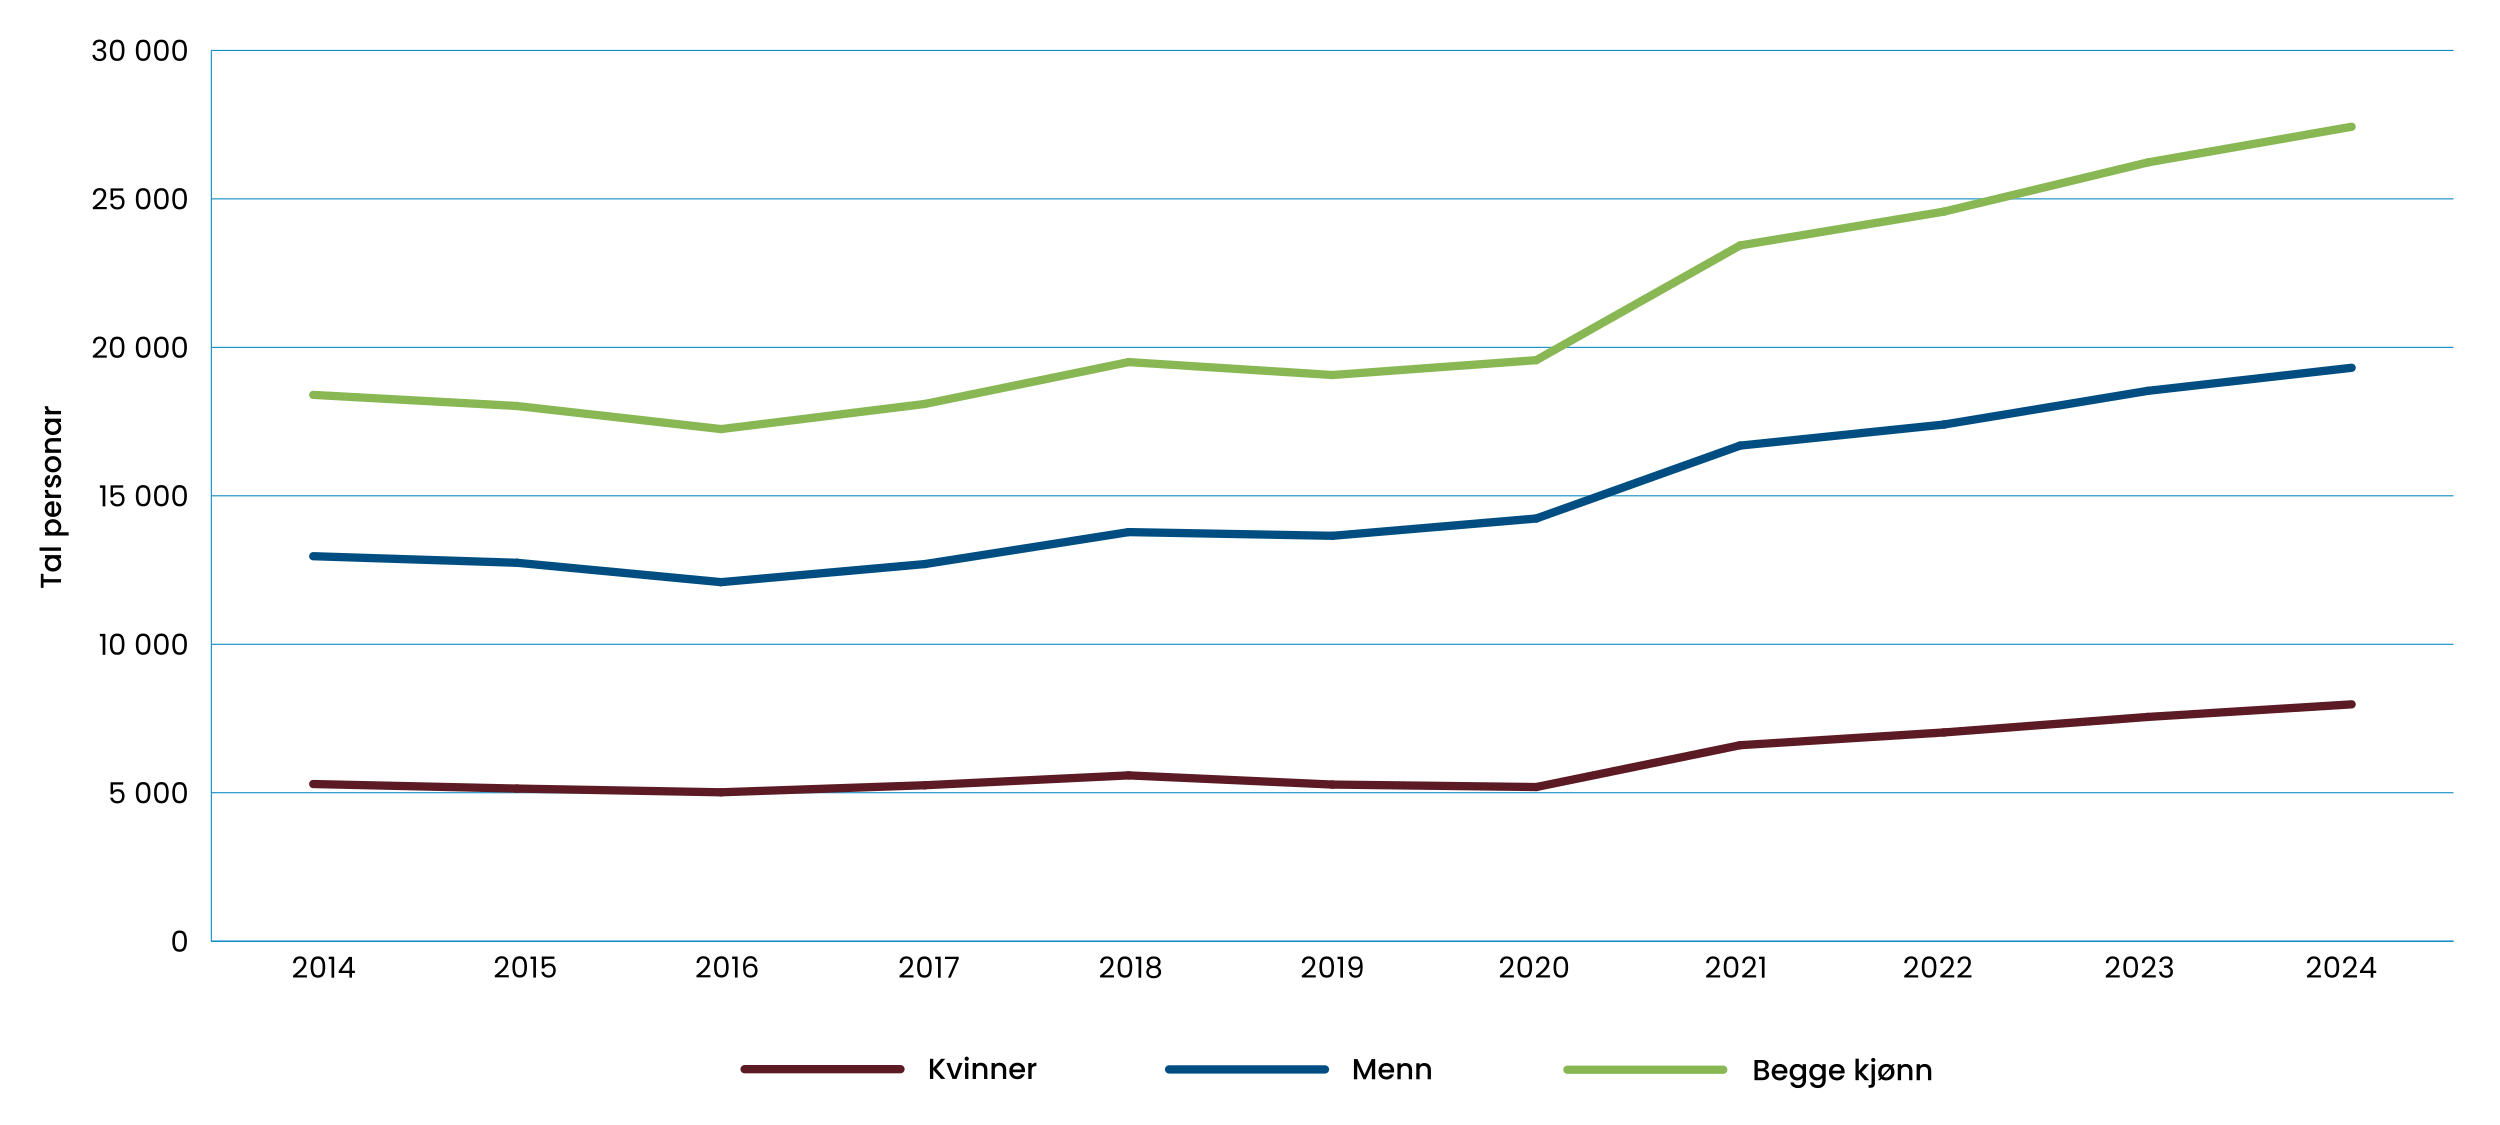 <?xml version="1.0" encoding="UTF-8"?>
<svg id="Layer_1" xmlns="http://www.w3.org/2000/svg" width="1398" height="629.17" version="1.1" viewBox="0 0 1398 629.17">
  <!-- Generator: Adobe Illustrator 29.8.2, SVG Export Plug-In . SVG Version: 2.1.1 Build 3)  -->
  <defs>
    <style>
      .st0 {
        stroke: #89b754;
      }

      .st0, .st1, .st2, .st3 {
        fill: none;
        stroke-miterlimit: 10;
      }

      .st0, .st2, .st3 {
        stroke-linecap: round;
        stroke-width: 4.64px;
      }

      .st1 {
        stroke: #0083bd;
        stroke-width: .58px;
      }

      .st2 {
        stroke: #5c1a24;
      }

      .st3 {
        stroke: #004e81;
      }
    </style>
  </defs>
  <line class="st1" x1="118.17" y1="526.33" x2="1372.01" y2="526.33"/>
  <path d="M97.26,521.9c.61-1.04,1.67-1.57,3.18-1.57s2.56.52,3.17,1.57c.61,1.04.91,2.5.91,4.36s-.3,3.37-.91,4.42-1.66,1.57-3.17,1.57-2.58-.52-3.18-1.57c-.61-1.05-.91-2.52-.91-4.42s.3-3.31.91-4.36ZM102.87,523.86c-.12-.65-.38-1.18-.76-1.58-.38-.4-.94-.6-1.66-.6s-1.3.2-1.68.6c-.38.4-.64.93-.76,1.58s-.19,1.45-.19,2.39.06,1.79.19,2.45c.12.66.38,1.19.76,1.59.38.4.94.6,1.68.6s1.28-.2,1.66-.6c.38-.4.64-.93.76-1.59.12-.66.19-1.48.19-2.45s-.06-1.74-.19-2.39Z"/>
  <g>
    <path d="M68.92,438.76h-5.7v3.7c.25-.35.62-.63,1.1-.85.49-.22,1.01-.33,1.57-.33.9,0,1.63.19,2.19.56.56.37.97.86,1.21,1.45.24.59.37,1.21.37,1.88,0,.78-.15,1.48-.44,2.09-.29.62-.74,1.1-1.34,1.46-.6.36-1.34.54-2.23.54-1.14,0-2.06-.29-2.76-.88-.7-.58-1.13-1.36-1.28-2.34h1.44c.14.62.44,1.1.89,1.44.45.35,1.03.52,1.72.52.85,0,1.5-.26,1.93-.77.43-.51.65-1.19.65-2.04s-.22-1.5-.65-1.96c-.43-.46-1.07-.69-1.92-.69-.57,0-1.07.14-1.5.41-.43.28-.74.65-.93,1.13h-1.4v-6.62h7.06v1.3Z"/>
    <path d="M76.87,438.87c.61-1.04,1.67-1.57,3.18-1.57s2.56.52,3.17,1.57c.61,1.04.91,2.5.91,4.36s-.3,3.37-.91,4.42-1.66,1.57-3.17,1.57-2.58-.52-3.18-1.57c-.61-1.05-.91-2.52-.91-4.42s.3-3.31.91-4.36ZM82.48,440.83c-.12-.65-.38-1.18-.76-1.58-.38-.4-.94-.6-1.66-.6s-1.3.2-1.68.6c-.38.4-.64.93-.76,1.58s-.19,1.45-.19,2.39.06,1.79.19,2.45c.12.66.38,1.19.76,1.59.38.4.94.6,1.68.6s1.28-.2,1.66-.6c.38-.4.64-.93.76-1.59.12-.66.19-1.48.19-2.45s-.06-1.74-.19-2.39Z"/>
    <path d="M87.07,438.87c.61-1.04,1.67-1.57,3.18-1.57s2.56.52,3.17,1.57c.61,1.04.91,2.5.91,4.36s-.3,3.37-.91,4.42-1.66,1.57-3.17,1.57-2.58-.52-3.18-1.57c-.61-1.05-.91-2.52-.91-4.42s.3-3.31.91-4.36ZM92.67,440.83c-.12-.65-.38-1.18-.76-1.58-.38-.4-.94-.6-1.66-.6s-1.3.2-1.68.6c-.38.4-.64.93-.76,1.58s-.19,1.45-.19,2.39.06,1.79.19,2.45c.12.66.38,1.19.76,1.59.38.4.94.6,1.68.6s1.28-.2,1.66-.6c.38-.4.64-.93.76-1.59.12-.66.19-1.48.19-2.45s-.06-1.74-.19-2.39Z"/>
    <path d="M97.26,438.87c.61-1.04,1.67-1.57,3.18-1.57s2.56.52,3.17,1.57c.61,1.04.91,2.5.91,4.36s-.3,3.37-.91,4.42-1.66,1.57-3.17,1.57-2.58-.52-3.18-1.57c-.61-1.05-.91-2.52-.91-4.42s.3-3.31.91-4.36ZM102.87,440.83c-.12-.65-.38-1.18-.76-1.58-.38-.4-.94-.6-1.66-.6s-1.3.2-1.68.6c-.38.4-.64.93-.76,1.58s-.19,1.45-.19,2.39.06,1.79.19,2.45c.12.66.38,1.19.76,1.59.38.4.94.6,1.68.6s1.28-.2,1.66-.6c.38-.4.64-.93.76-1.59.12-.66.19-1.48.19-2.45s-.06-1.74-.19-2.39Z"/>
  </g>
  <g>
    <path d="M55.85,355.8v-1.35h3.05v11.74h-1.49v-10.39h-1.56Z"/>
    <path d="M62.34,355.84c.61-1.04,1.67-1.57,3.18-1.57s2.56.52,3.17,1.57c.61,1.04.91,2.5.91,4.36s-.3,3.37-.91,4.42-1.66,1.57-3.17,1.57-2.58-.52-3.18-1.57c-.61-1.05-.91-2.52-.91-4.42s.3-3.31.91-4.36ZM67.95,357.81c-.12-.65-.38-1.18-.76-1.58-.38-.4-.94-.6-1.66-.6s-1.3.2-1.68.6c-.38.4-.64.93-.76,1.58s-.19,1.45-.19,2.39.06,1.79.19,2.45c.12.66.38,1.19.76,1.59.38.4.94.6,1.68.6s1.28-.2,1.66-.6c.38-.4.64-.93.76-1.59.12-.66.19-1.48.19-2.45s-.06-1.74-.19-2.39Z"/>
    <path d="M76.87,355.84c.61-1.04,1.67-1.57,3.18-1.57s2.56.52,3.17,1.57c.61,1.04.91,2.5.91,4.36s-.3,3.37-.91,4.42-1.66,1.57-3.17,1.57-2.58-.52-3.18-1.57c-.61-1.05-.91-2.52-.91-4.42s.3-3.31.91-4.36ZM82.48,357.81c-.12-.65-.38-1.18-.76-1.58-.38-.4-.94-.6-1.66-.6s-1.3.2-1.68.6c-.38.4-.64.93-.76,1.58s-.19,1.45-.19,2.39.06,1.79.19,2.45c.12.66.38,1.19.76,1.59.38.4.94.6,1.68.6s1.28-.2,1.66-.6c.38-.4.64-.93.76-1.59.12-.66.19-1.48.19-2.45s-.06-1.74-.19-2.39Z"/>
    <path d="M87.06,355.84c.61-1.04,1.67-1.57,3.18-1.57s2.56.52,3.17,1.57c.61,1.04.91,2.5.91,4.36s-.3,3.37-.91,4.42-1.66,1.57-3.17,1.57-2.58-.52-3.18-1.57c-.61-1.05-.91-2.52-.91-4.42s.3-3.31.91-4.36ZM92.67,357.81c-.12-.65-.38-1.18-.76-1.58-.38-.4-.94-.6-1.66-.6s-1.3.2-1.68.6c-.38.4-.64.93-.76,1.58s-.19,1.45-.19,2.39.06,1.79.19,2.45c.12.66.38,1.19.76,1.59.38.4.94.6,1.68.6s1.28-.2,1.66-.6c.38-.4.64-.93.76-1.59.12-.66.19-1.48.19-2.45s-.06-1.74-.19-2.39Z"/>
    <path d="M97.26,355.84c.61-1.04,1.67-1.57,3.18-1.57s2.56.52,3.17,1.57c.61,1.04.91,2.5.91,4.36s-.3,3.37-.91,4.42-1.66,1.57-3.17,1.57-2.58-.52-3.18-1.57c-.61-1.05-.91-2.52-.91-4.42s.3-3.31.91-4.36ZM102.87,357.81c-.12-.65-.38-1.18-.76-1.58-.38-.4-.94-.6-1.66-.6s-1.3.2-1.68.6c-.38.4-.64.93-.76,1.58s-.19,1.45-.19,2.39.06,1.79.19,2.45c.12.66.38,1.19.76,1.59.38.4.94.6,1.68.6s1.28-.2,1.66-.6c.38-.4.64-.93.76-1.59.12-.66.19-1.48.19-2.45s-.06-1.74-.19-2.39Z"/>
  </g>
  <g>
    <path d="M55.85,272.77v-1.35h3.05v11.74h-1.49v-10.39h-1.56Z"/>
    <path d="M68.92,272.71h-5.7v3.7c.25-.35.62-.63,1.1-.85.49-.22,1.01-.33,1.57-.33.9,0,1.63.19,2.19.56.56.37.97.86,1.21,1.45.24.59.37,1.21.37,1.88,0,.78-.15,1.48-.44,2.09-.29.62-.74,1.1-1.34,1.46-.6.36-1.34.54-2.23.54-1.14,0-2.06-.29-2.76-.88-.7-.58-1.13-1.36-1.28-2.34h1.44c.14.62.44,1.1.89,1.44.45.35,1.03.52,1.72.52.85,0,1.5-.26,1.93-.77.43-.51.65-1.19.65-2.04s-.22-1.5-.65-1.96c-.43-.46-1.07-.69-1.92-.69-.57,0-1.07.14-1.5.41-.43.28-.74.65-.93,1.13h-1.4v-6.62h7.06v1.3Z"/>
    <path d="M76.87,272.81c.61-1.04,1.67-1.57,3.18-1.57s2.56.52,3.17,1.57c.61,1.04.91,2.5.91,4.36s-.3,3.37-.91,4.42-1.66,1.57-3.17,1.57-2.58-.52-3.18-1.57c-.61-1.05-.91-2.52-.91-4.42s.3-3.31.91-4.36ZM82.48,274.78c-.12-.65-.38-1.18-.76-1.58-.38-.4-.94-.6-1.66-.6s-1.3.2-1.68.6c-.38.4-.64.93-.76,1.58s-.19,1.45-.19,2.39.06,1.79.19,2.45c.12.66.38,1.19.76,1.59.38.4.94.6,1.68.6s1.28-.2,1.66-.6c.38-.4.64-.93.76-1.59.12-.66.19-1.48.19-2.45s-.06-1.74-.19-2.39Z"/>
    <path d="M87.06,272.81c.61-1.04,1.67-1.57,3.18-1.57s2.56.52,3.17,1.57c.61,1.04.91,2.5.91,4.36s-.3,3.37-.91,4.42-1.66,1.57-3.17,1.57-2.58-.52-3.18-1.57c-.61-1.05-.91-2.52-.91-4.42s.3-3.31.91-4.36ZM92.67,274.78c-.12-.65-.38-1.18-.76-1.58-.38-.4-.94-.6-1.66-.6s-1.3.2-1.68.6c-.38.4-.64.93-.76,1.58s-.19,1.45-.19,2.39.06,1.79.19,2.45c.12.66.38,1.19.76,1.59.38.4.94.6,1.68.6s1.28-.2,1.66-.6c.38-.4.64-.93.76-1.59.12-.66.19-1.48.19-2.45s-.06-1.74-.19-2.39Z"/>
    <path d="M97.26,272.81c.61-1.04,1.67-1.57,3.18-1.57s2.56.52,3.17,1.57c.61,1.04.91,2.5.91,4.36s-.3,3.37-.91,4.42-1.66,1.57-3.17,1.57-2.58-.52-3.18-1.57c-.61-1.05-.91-2.52-.91-4.42s.3-3.31.91-4.36ZM102.87,274.78c-.12-.65-.38-1.18-.76-1.58-.38-.4-.94-.6-1.66-.6s-1.3.2-1.68.6c-.38.4-.64.93-.76,1.58s-.19,1.45-.19,2.39.06,1.79.19,2.45c.12.66.38,1.19.76,1.59.38.4.94.6,1.68.6s1.28-.2,1.66-.6c.38-.4.64-.93.76-1.59.12-.66.19-1.48.19-2.45s-.06-1.74-.19-2.39Z"/>
  </g>
  <g>
    <path d="M55.15,196.23c.78-.71,1.44-1.45,1.97-2.22.54-.77.8-1.53.8-2.28,0-.7-.17-1.26-.51-1.66-.34-.41-.89-.61-1.65-.61s-1.31.23-1.71.69-.62,1.07-.66,1.84h-1.43c.04-1.21.41-2.15,1.1-2.81.69-.66,1.58-.99,2.68-.99s2,.31,2.65.93c.65.62.98,1.47.98,2.55,0,.9-.27,1.77-.8,2.62s-1.14,1.6-1.83,2.24c-.68.64-1.55,1.39-2.61,2.25h5.58v1.23h-7.81v-1.05c1.37-1.1,2.45-2.01,3.23-2.72Z"/>
    <path d="M62.34,189.79c.61-1.04,1.67-1.57,3.18-1.57s2.56.52,3.17,1.57c.61,1.04.91,2.5.91,4.36s-.3,3.37-.91,4.42-1.66,1.57-3.17,1.57-2.58-.52-3.18-1.57c-.61-1.05-.91-2.52-.91-4.42s.3-3.31.91-4.36ZM67.95,191.75c-.12-.65-.38-1.18-.76-1.58-.38-.4-.94-.6-1.66-.6s-1.3.2-1.68.6c-.38.4-.64.93-.76,1.58s-.19,1.45-.19,2.39.06,1.79.19,2.45c.12.66.38,1.19.76,1.59.38.4.94.6,1.68.6s1.28-.2,1.66-.6c.38-.4.64-.93.76-1.59.12-.66.19-1.48.19-2.45s-.06-1.74-.19-2.39Z"/>
    <path d="M76.87,189.79c.61-1.04,1.67-1.57,3.18-1.57s2.56.52,3.17,1.57c.61,1.04.91,2.5.91,4.36s-.3,3.37-.91,4.42-1.66,1.57-3.17,1.57-2.58-.52-3.18-1.57c-.61-1.05-.91-2.52-.91-4.42s.3-3.31.91-4.36ZM82.48,191.75c-.12-.65-.38-1.18-.76-1.58-.38-.4-.94-.6-1.66-.6s-1.3.2-1.68.6c-.38.4-.64.93-.76,1.58s-.19,1.45-.19,2.39.06,1.79.19,2.45c.12.66.38,1.19.76,1.59.38.4.94.6,1.68.6s1.28-.2,1.66-.6c.38-.4.64-.93.76-1.59.12-.66.19-1.48.19-2.45s-.06-1.74-.19-2.39Z"/>
    <path d="M87.06,189.79c.61-1.04,1.67-1.57,3.18-1.57s2.56.52,3.17,1.57c.61,1.04.91,2.5.91,4.36s-.3,3.37-.91,4.42-1.66,1.57-3.17,1.57-2.58-.52-3.18-1.57c-.61-1.05-.91-2.52-.91-4.42s.3-3.31.91-4.36ZM92.67,191.75c-.12-.65-.38-1.18-.76-1.58-.38-.4-.94-.6-1.66-.6s-1.3.2-1.68.6c-.38.4-.64.93-.76,1.58s-.19,1.45-.19,2.39.06,1.79.19,2.45c.12.66.38,1.19.76,1.59.38.4.94.6,1.68.6s1.28-.2,1.66-.6c.38-.4.64-.93.76-1.59.12-.66.19-1.48.19-2.45s-.06-1.74-.19-2.39Z"/>
    <path d="M97.26,189.79c.61-1.04,1.67-1.57,3.18-1.57s2.56.52,3.17,1.57c.61,1.04.91,2.5.91,4.36s-.3,3.37-.91,4.42-1.66,1.57-3.17,1.57-2.58-.52-3.18-1.57c-.61-1.05-.91-2.52-.91-4.42s.3-3.31.91-4.36ZM102.87,191.75c-.12-.65-.38-1.18-.76-1.58-.38-.4-.94-.6-1.66-.6s-1.3.2-1.68.6c-.38.4-.64.93-.76,1.58s-.19,1.45-.19,2.39.06,1.79.19,2.45c.12.66.38,1.19.76,1.59.38.4.94.6,1.68.6s1.28-.2,1.66-.6c.38-.4.64-.93.76-1.59.12-.66.19-1.48.19-2.45s-.06-1.74-.19-2.39Z"/>
  </g>
  <g>
    <path d="M55.15,113.2c.78-.71,1.44-1.45,1.97-2.22.54-.77.8-1.53.8-2.28,0-.7-.17-1.26-.51-1.66-.34-.41-.89-.61-1.65-.61s-1.31.23-1.71.69-.62,1.07-.66,1.84h-1.43c.04-1.21.41-2.15,1.1-2.81.69-.66,1.58-.99,2.68-.99s2,.31,2.65.93c.65.62.98,1.47.98,2.55,0,.9-.27,1.77-.8,2.62s-1.14,1.6-1.83,2.24c-.68.64-1.55,1.39-2.61,2.25h5.58v1.23h-7.81v-1.05c1.37-1.1,2.45-2.01,3.23-2.72Z"/>
    <path d="M68.92,106.65h-5.7v3.7c.25-.35.62-.63,1.1-.85.49-.22,1.01-.33,1.57-.33.9,0,1.63.19,2.19.56.56.37.97.86,1.21,1.45.24.59.37,1.21.37,1.88,0,.78-.15,1.48-.44,2.09-.29.62-.74,1.1-1.34,1.46-.6.36-1.34.54-2.23.54-1.14,0-2.06-.29-2.76-.88-.7-.58-1.13-1.36-1.28-2.34h1.44c.14.62.44,1.1.89,1.44.45.35,1.03.52,1.72.52.85,0,1.5-.26,1.93-.77.43-.51.65-1.19.65-2.04s-.22-1.5-.65-1.96c-.43-.46-1.07-.69-1.92-.69-.57,0-1.07.14-1.5.41-.43.28-.74.65-.93,1.13h-1.4v-6.62h7.06v1.3Z"/>
    <path d="M76.87,106.76c.61-1.04,1.67-1.57,3.18-1.57s2.56.52,3.17,1.57c.61,1.04.91,2.5.91,4.36s-.3,3.37-.91,4.42-1.66,1.57-3.17,1.57-2.58-.52-3.18-1.57c-.61-1.05-.91-2.52-.91-4.42s.3-3.31.91-4.36ZM82.48,108.72c-.12-.65-.38-1.18-.76-1.58-.38-.4-.94-.6-1.66-.6s-1.3.2-1.68.6c-.38.4-.64.93-.76,1.58s-.19,1.45-.19,2.39.06,1.79.19,2.45c.12.66.38,1.19.76,1.59.38.4.94.6,1.68.6s1.28-.2,1.66-.6c.38-.4.64-.93.76-1.59.12-.66.19-1.48.19-2.45s-.06-1.74-.19-2.39Z"/>
    <path d="M87.06,106.76c.61-1.04,1.67-1.57,3.18-1.57s2.56.52,3.17,1.57c.61,1.04.91,2.5.91,4.36s-.3,3.37-.91,4.42-1.66,1.57-3.17,1.57-2.58-.52-3.18-1.57c-.61-1.05-.91-2.52-.91-4.42s.3-3.31.91-4.36ZM92.67,108.72c-.12-.65-.38-1.18-.76-1.58-.38-.4-.94-.6-1.66-.6s-1.3.2-1.68.6c-.38.4-.64.93-.76,1.58s-.19,1.45-.19,2.39.06,1.79.19,2.45c.12.66.38,1.19.76,1.59.38.4.94.6,1.68.6s1.28-.2,1.66-.6c.38-.4.64-.93.76-1.59.12-.66.19-1.48.19-2.45s-.06-1.74-.19-2.39Z"/>
    <path d="M97.26,106.76c.61-1.04,1.67-1.57,3.18-1.57s2.56.52,3.17,1.57c.61,1.04.91,2.5.91,4.36s-.3,3.37-.91,4.42-1.66,1.57-3.17,1.57-2.58-.52-3.18-1.57c-.61-1.05-.91-2.52-.91-4.42s.3-3.31.91-4.36ZM102.87,108.72c-.12-.65-.38-1.18-.76-1.58-.38-.4-.94-.6-1.66-.6s-1.3.2-1.68.6c-.38.4-.64.93-.76,1.58s-.19,1.45-.19,2.39.06,1.79.19,2.45c.12.66.38,1.19.76,1.59.38.4.94.6,1.68.6s1.28-.2,1.66-.6c.38-.4.64-.93.76-1.59.12-.66.19-1.48.19-2.45s-.06-1.74-.19-2.39Z"/>
  </g>
  <g>
    <path d="M52.99,22.96c.69-.56,1.59-.84,2.69-.84.74,0,1.37.13,1.91.4.54.27.94.62,1.22,1.08.28.45.41.97.41,1.54,0,.67-.19,1.25-.58,1.74s-.88.8-1.5.94v.08c.7.17,1.26.51,1.67,1.02s.62,1.17.62,2c0,.62-.14,1.17-.42,1.66-.28.49-.7.88-1.27,1.16s-1.24.42-2.03.42c-1.15,0-2.09-.3-2.82-.9s-1.15-1.45-1.23-2.56h1.43c.08.65.34,1.18.8,1.59.45.41,1.06.62,1.82.62s1.33-.2,1.73-.59.59-.91.59-1.53c0-.81-.27-1.4-.81-1.75-.54-.36-1.36-.54-2.45-.54h-.37v-1.23h.39c1-.01,1.75-.18,2.26-.5.51-.32.76-.81.76-1.49,0-.57-.19-1.03-.56-1.38-.37-.35-.91-.52-1.6-.52s-1.21.17-1.62.52c-.41.35-.65.81-.73,1.4h-1.44c.08-1,.46-1.77,1.15-2.34Z"/>
    <path d="M62.34,23.73c.61-1.04,1.67-1.57,3.18-1.57s2.56.52,3.17,1.57c.61,1.04.91,2.5.91,4.36s-.3,3.37-.91,4.42c-.61,1.05-1.66,1.57-3.17,1.57s-2.58-.52-3.18-1.57c-.61-1.05-.91-2.52-.91-4.42s.3-3.31.91-4.36ZM67.95,25.7c-.12-.65-.38-1.18-.76-1.58-.38-.4-.94-.6-1.66-.6s-1.3.2-1.68.6c-.38.4-.64.93-.76,1.58s-.19,1.45-.19,2.39.06,1.79.19,2.45.38,1.19.76,1.59c.38.4.94.6,1.68.6s1.28-.2,1.66-.6c.38-.4.64-.93.76-1.59s.19-1.48.19-2.45-.06-1.74-.19-2.39Z"/>
    <path d="M76.87,23.73c.61-1.04,1.67-1.57,3.18-1.57s2.56.52,3.17,1.57c.61,1.04.91,2.5.91,4.36s-.3,3.37-.91,4.42c-.61,1.05-1.66,1.57-3.17,1.57s-2.58-.52-3.18-1.57c-.61-1.05-.91-2.52-.91-4.42s.3-3.31.91-4.36ZM82.48,25.7c-.12-.65-.38-1.18-.76-1.58-.38-.4-.94-.6-1.66-.6s-1.3.2-1.68.6c-.38.4-.64.93-.76,1.58s-.19,1.45-.19,2.39.06,1.79.19,2.45.38,1.19.76,1.59c.38.4.94.6,1.68.6s1.28-.2,1.66-.6c.38-.4.64-.93.76-1.59s.19-1.48.19-2.45-.06-1.74-.19-2.39Z"/>
    <path d="M87.06,23.73c.61-1.04,1.67-1.57,3.18-1.57s2.56.52,3.17,1.57c.61,1.04.91,2.5.91,4.36s-.3,3.37-.91,4.42c-.61,1.05-1.66,1.57-3.17,1.57s-2.58-.52-3.18-1.57c-.61-1.05-.91-2.52-.91-4.42s.3-3.31.91-4.36ZM92.67,25.7c-.12-.65-.38-1.18-.76-1.58-.38-.4-.94-.6-1.66-.6s-1.3.2-1.68.6c-.38.4-.64.93-.76,1.58s-.19,1.45-.19,2.39.06,1.79.19,2.45.38,1.19.76,1.59c.38.4.94.6,1.68.6s1.28-.2,1.66-.6c.38-.4.64-.93.76-1.59s.19-1.48.19-2.45-.06-1.74-.19-2.39Z"/>
    <path d="M97.26,23.73c.61-1.04,1.67-1.57,3.18-1.57s2.56.52,3.17,1.57c.61,1.04.91,2.5.91,4.36s-.3,3.37-.91,4.42c-.61,1.05-1.66,1.57-3.17,1.57s-2.58-.52-3.18-1.57c-.61-1.05-.91-2.52-.91-4.42s.3-3.31.91-4.36ZM102.87,25.7c-.12-.65-.38-1.18-.76-1.58-.38-.4-.94-.6-1.66-.6s-1.3.2-1.68.6c-.38.4-.64.93-.76,1.58s-.19,1.45-.19,2.39.06,1.79.19,2.45.38,1.19.76,1.59c.38.4.94.6,1.68.6s1.28-.2,1.66-.6c.38-.4.64-.93.76-1.59s.19-1.48.19-2.45-.06-1.74-.19-2.39Z"/>
  </g>
  <line class="st1" x1="118.17" y1="526.33" x2="118.17" y2="28.19"/>
  <line class="st1" x1="118.17" y1="526.33" x2="1372.01" y2="526.33"/>
  <line class="st1" x1="118.17" y1="443.3" x2="1372.01" y2="443.3"/>
  <line class="st1" x1="118.17" y1="360.28" x2="1372.01" y2="360.28"/>
  <line class="st1" x1="118.17" y1="277.26" x2="1372.01" y2="277.26"/>
  <line class="st1" x1="118.17" y1="194.24" x2="1372.01" y2="194.24"/>
  <line class="st1" x1="118.17" y1="111.21" x2="1372.01" y2="111.21"/>
  <line class="st1" x1="118.17" y1="28.19" x2="1372.01" y2="28.19"/>
  <line class="st2" x1="416.38" y1="597.88" x2="503.55" y2="597.88"/>
  <line class="st2" x1="289.15" y1="440.97" x2="175.17" y2="438.43"/>
  <line class="st2" x1="403.14" y1="443.05" x2="289.15" y2="440.97"/>
  <line class="st2" x1="517.12" y1="439.11" x2="403.14" y2="443.05"/>
  <line class="st2" x1="631.11" y1="433.59" x2="517.12" y2="439.11"/>
  <line class="st2" x1="745.09" y1="438.73" x2="631.11" y2="433.59"/>
  <line class="st2" x1="859.08" y1="440.11" x2="745.09" y2="438.73"/>
  <line class="st2" x1="973.07" y1="416.72" x2="859.08" y2="440.11"/>
  <line class="st2" x1="1087.05" y1="409.58" x2="973.07" y2="416.71"/>
  <line class="st2" x1="1201.04" y1="400.91" x2="1087.05" y2="409.58"/>
  <line class="st2" x1="1315.02" y1="393.87" x2="1201.04" y2="400.91"/>
  <line class="st3" x1="653.76" y1="598.02" x2="740.92" y2="598.02"/>
  <line class="st3" x1="289.15" y1="314.71" x2="175.17" y2="311.03"/>
  <line class="st3" x1="403.14" y1="325.54" x2="289.15" y2="314.71"/>
  <line class="st3" x1="517.12" y1="315.43" x2="403.14" y2="325.54"/>
  <line class="st3" x1="631.11" y1="297.55" x2="517.12" y2="315.43"/>
  <line class="st3" x1="745.09" y1="299.62" x2="631.11" y2="297.55"/>
  <line class="st3" x1="859.08" y1="289.94" x2="745.09" y2="299.62"/>
  <line class="st3" x1="973.07" y1="249.18" x2="859.08" y2="289.94"/>
  <line class="st3" x1="1087.05" y1="237.4" x2="973.07" y2="249.18"/>
  <line class="st3" x1="1201.04" y1="218.56" x2="1087.05" y2="237.4"/>
  <line class="st3" x1="1315.02" y1="205.66" x2="1201.04" y2="218.56"/>
  <line class="st0" x1="876.48" y1="598.2" x2="963.64" y2="598.2"/>
  <line class="st0" x1="289.15" y1="227.04" x2="175.17" y2="220.82"/>
  <line class="st0" x1="403.14" y1="239.94" x2="289.15" y2="227.04"/>
  <line class="st0" x1="517.12" y1="225.9" x2="403.14" y2="239.95"/>
  <line class="st0" x1="631.11" y1="202.48" x2="517.12" y2="225.9"/>
  <line class="st0" x1="745.09" y1="209.71" x2="631.11" y2="202.48"/>
  <line class="st0" x1="859.08" y1="201.4" x2="745.09" y2="209.71"/>
  <line class="st0" x1="973.07" y1="137.24" x2="859.08" y2="201.4"/>
  <line class="st0" x1="1087.05" y1="118.33" x2="973.07" y2="137.24"/>
  <line class="st0" x1="1201.04" y1="90.82" x2="1087.05" y2="118.33"/>
  <line class="st0" x1="1315.02" y1="70.88" x2="1201.04" y2="90.82"/>
  <g>
    <path d="M526.25,603.35l-4.37-5.05v5.05h-1.85v-11.28h1.85v5.15l4.38-5.15h2.32l-4.9,5.65,4.98,5.63h-2.42Z"/>
    <path d="M533.76,601.7l2.53-7.29h1.96l-3.41,8.94h-2.21l-3.39-8.94h1.98l2.53,7.29Z"/>
    <path d="M539.75,592.88c-.23-.23-.34-.51-.34-.84s.11-.62.34-.84c.23-.23.51-.34.84-.34s.6.11.83.34.34.51.34.84-.11.62-.34.84c-.23.23-.5.34-.83.34s-.62-.11-.84-.34ZM541.51,594.41v8.94h-1.85v-8.94h1.85Z"/>
    <path d="M550.34,594.7c.56.29.99.72,1.31,1.3.31.57.47,1.27.47,2.08v5.28h-1.83v-5c0-.8-.2-1.41-.6-1.84s-.95-.64-1.64-.64-1.24.21-1.65.64c-.41.43-.61,1.04-.61,1.84v5h-1.85v-8.94h1.85v1.02c.3-.37.69-.66,1.16-.86.47-.21.97-.31,1.5-.31.7,0,1.33.15,1.89.44Z"/>
    <path d="M560.88,594.7c.56.29.99.72,1.31,1.3.31.57.47,1.27.47,2.08v5.28h-1.83v-5c0-.8-.2-1.41-.6-1.84s-.95-.64-1.64-.64-1.24.21-1.65.64c-.41.43-.61,1.04-.61,1.84v5h-1.85v-8.94h1.85v1.02c.3-.37.69-.66,1.16-.86.47-.21.97-.31,1.5-.31.7,0,1.33.15,1.89.44Z"/>
    <path d="M573.14,599.57h-6.83c.05.71.32,1.29.8,1.72.48.43,1.06.65,1.75.65,1,0,1.7-.42,2.11-1.25h2c-.27.82-.76,1.5-1.47,2.02-.71.53-1.59.79-2.64.79-.85,0-1.62-.19-2.3-.58-.68-.38-1.21-.93-1.59-1.62-.38-.7-.58-1.51-.58-2.43s.19-1.73.56-2.43c.37-.7.9-1.24,1.58-1.61.68-.38,1.45-.57,2.33-.57s1.6.18,2.26.55,1.17.88,1.54,1.55c.37.67.55,1.43.55,2.3,0,.34-.02.64-.07.91ZM571.28,598.08c-.01-.68-.25-1.23-.73-1.64-.48-.41-1.07-.62-1.77-.62-.64,0-1.18.2-1.64.61-.45.41-.72.96-.81,1.65h4.95Z"/>
    <path d="M577.95,594.64c.45-.25.98-.38,1.6-.38v1.92h-.47c-.72,0-1.27.18-1.65.55-.37.37-.56,1.01-.56,1.92v4.71h-1.85v-8.94h1.85v1.3c.27-.45.63-.81,1.08-1.06Z"/>
  </g>
  <g>
    <path d="M769,592.23v11.28h-1.85v-7.73l-3.44,7.73h-1.28l-3.46-7.73v7.73h-1.85v-11.28h2l3.96,8.85,3.94-8.85h1.98Z"/>
    <path d="M779.57,599.73h-6.83c.05.71.32,1.29.8,1.72.48.43,1.06.65,1.75.65,1,0,1.7-.42,2.11-1.25h2c-.27.82-.76,1.5-1.47,2.02-.71.53-1.59.79-2.64.79-.85,0-1.62-.19-2.3-.58-.68-.38-1.21-.93-1.59-1.62-.38-.7-.58-1.51-.58-2.43s.19-1.73.56-2.43c.37-.7.9-1.24,1.58-1.61.68-.38,1.45-.57,2.33-.57s1.6.18,2.26.55,1.17.88,1.54,1.55c.37.67.55,1.43.55,2.3,0,.34-.02.64-.07.91ZM777.7,598.24c-.01-.68-.25-1.23-.73-1.64-.48-.41-1.07-.62-1.77-.62-.64,0-1.18.2-1.64.61-.45.41-.72.96-.81,1.65h4.95Z"/>
    <path d="M787.85,594.86c.56.29.99.72,1.31,1.3.31.57.47,1.27.47,2.08v5.28h-1.83v-5c0-.8-.2-1.41-.6-1.84s-.95-.64-1.64-.64-1.24.21-1.65.64c-.41.43-.61,1.04-.61,1.84v5h-1.85v-8.94h1.85v1.02c.3-.37.69-.66,1.16-.86.47-.21.97-.31,1.5-.31.7,0,1.33.15,1.89.44Z"/>
    <path d="M798.39,594.86c.56.29.99.72,1.31,1.3.31.57.47,1.27.47,2.08v5.28h-1.83v-5c0-.8-.2-1.41-.6-1.84s-.95-.64-1.64-.64-1.24.21-1.65.64c-.41.43-.61,1.04-.61,1.84v5h-1.85v-8.94h1.85v1.02c.3-.37.69-.66,1.16-.86.47-.21.97-.31,1.5-.31.7,0,1.33.15,1.89.44Z"/>
  </g>
  <g>
    <path d="M988.69,599.2c.42.53.63,1.13.63,1.8,0,.57-.15,1.09-.45,1.55s-.73.82-1.29,1.09c-.56.26-1.22.4-1.96.4h-4.51v-11.28h4.3c.77,0,1.43.13,1.98.39s.97.61,1.25,1.05.42.93.42,1.47c0,.65-.17,1.19-.52,1.62-.35.43-.81.75-1.4.96.61.11,1.12.43,1.54.96ZM982.96,597.49h2.29c.61,0,1.08-.14,1.42-.41.34-.28.51-.67.51-1.19s-.17-.91-.51-1.19c-.34-.29-.81-.43-1.42-.43h-2.29v3.23ZM986.94,602.07c.36-.3.54-.73.54-1.27s-.19-.99-.57-1.31c-.38-.33-.88-.49-1.51-.49h-2.43v3.52h2.5c.63,0,1.12-.15,1.48-.45Z"/>
    <path d="M999.47,600.25h-6.83c.05.71.32,1.29.8,1.72.48.43,1.06.65,1.75.65,1,0,1.7-.42,2.11-1.25h2c-.27.82-.76,1.5-1.47,2.02-.71.53-1.59.79-2.64.79-.85,0-1.62-.19-2.3-.58-.68-.38-1.21-.93-1.59-1.62-.38-.7-.58-1.51-.58-2.43s.19-1.73.56-2.43c.37-.7.9-1.24,1.58-1.61.68-.38,1.45-.57,2.33-.57s1.6.18,2.26.55,1.17.88,1.54,1.55c.37.67.55,1.43.55,2.3,0,.34-.02.64-.07.91ZM997.6,598.76c-.01-.68-.25-1.23-.73-1.64-.48-.41-1.07-.62-1.77-.62-.64,0-1.18.2-1.64.61-.45.41-.72.96-.81,1.65h4.95Z"/>
    <path d="M1006.79,595.36c.54.28.96.62,1.26,1.03v-1.3h1.87v9.09c0,.82-.17,1.55-.52,2.2-.35.64-.85,1.15-1.5,1.52-.66.37-1.44.55-2.35.55-1.21,0-2.22-.28-3.02-.85-.8-.57-1.26-1.34-1.36-2.31h1.83c.14.46.44.84.9,1.13.46.29,1.01.43,1.65.43.75,0,1.35-.23,1.81-.68.46-.45.69-1.11.69-1.98v-1.49c-.31.42-.74.78-1.27,1.06-.54.29-1.14.43-1.83.43-.78,0-1.49-.2-2.13-.59-.64-.39-1.15-.95-1.53-1.66-.37-.71-.56-1.51-.56-2.41s.19-1.69.56-2.39c.37-.69.88-1.23,1.53-1.62.64-.38,1.36-.58,2.13-.58.69,0,1.31.14,1.84.41ZM1007.67,597.95c-.25-.46-.59-.8-1-1.04-.41-.24-.86-.36-1.33-.36s-.92.12-1.33.35c-.41.23-.74.57-1,1.02-.25.45-.38.98-.38,1.6s.13,1.16.38,1.62c.25.47.59.82,1.01,1.06.42.24.86.37,1.32.37s.92-.12,1.33-.36c.41-.24.74-.59,1-1.05.25-.46.38-1,.38-1.62s-.13-1.15-.38-1.61Z"/>
    <path d="M1017.8,595.36c.54.28.96.62,1.26,1.03v-1.3h1.87v9.09c0,.82-.17,1.55-.52,2.2-.35.64-.85,1.15-1.5,1.52-.66.37-1.44.55-2.35.55-1.21,0-2.22-.28-3.02-.85-.8-.57-1.26-1.34-1.36-2.31h1.83c.14.46.44.84.9,1.13.46.29,1.01.43,1.65.43.75,0,1.35-.23,1.81-.68.46-.45.69-1.11.69-1.98v-1.49c-.31.42-.74.78-1.27,1.06-.54.29-1.14.43-1.83.43-.78,0-1.49-.2-2.13-.59-.64-.39-1.15-.95-1.53-1.66-.37-.71-.56-1.51-.56-2.41s.19-1.69.56-2.39c.37-.69.88-1.23,1.53-1.62.64-.38,1.36-.58,2.13-.58.69,0,1.31.14,1.84.41ZM1018.68,597.95c-.25-.46-.59-.8-1-1.04-.41-.24-.86-.36-1.33-.36s-.92.12-1.33.35c-.41.23-.74.57-1,1.02-.25.45-.38.98-.38,1.6s.13,1.16.38,1.62c.25.47.59.82,1.01,1.06.42.24.86.37,1.32.37s.92-.12,1.33-.36c.41-.24.74-.59,1-1.05.25-.46.38-1,.38-1.62s-.13-1.15-.38-1.61Z"/>
    <path d="M1031.49,600.25h-6.83c.05.71.32,1.29.8,1.72.48.43,1.06.65,1.75.65,1,0,1.7-.42,2.11-1.25h2c-.27.82-.76,1.5-1.47,2.02-.71.53-1.59.79-2.64.79-.85,0-1.62-.19-2.3-.58-.68-.38-1.21-.93-1.59-1.62-.38-.7-.58-1.51-.58-2.43s.19-1.73.56-2.43c.37-.7.9-1.24,1.58-1.61.68-.38,1.45-.57,2.33-.57s1.6.18,2.26.55,1.17.88,1.54,1.55c.37.67.55,1.43.55,2.3,0,.34-.02.64-.07.91ZM1029.63,598.76c-.01-.68-.25-1.23-.73-1.64-.48-.41-1.07-.62-1.77-.62-.64,0-1.18.2-1.64.61-.45.41-.72.96-.81,1.65h4.95Z"/>
    <path d="M1041.13,599.57l4.12,4.46h-2.5l-3.31-3.85v3.85h-1.85v-12.01h1.85v6.98l3.25-3.91h2.56l-4.12,4.48Z"/>
    <path d="M1048.44,605.79c0,.88-.22,1.51-.66,1.91-.44.4-1.07.59-1.91.59h-.96v-1.56h.63c.38,0,.65-.07.8-.22.16-.15.24-.39.24-.72v-10.7h1.85v10.7ZM1046.68,593.56c-.23-.23-.34-.51-.34-.84s.11-.62.34-.84c.23-.23.51-.34.84-.34s.6.11.83.34.34.51.34.84-.11.62-.34.84c-.23.23-.5.34-.83.34s-.62-.11-.84-.34Z"/>
    <path d="M1058.31,596.45c.73.83,1.09,1.87,1.09,3.1,0,.91-.21,1.72-.62,2.42s-.97,1.25-1.68,1.63c-.71.38-1.49.58-2.35.58-1.04,0-1.94-.28-2.71-.84l-.65.7h-1.28l1.23-1.35c-.71-.83-1.07-1.88-1.07-3.13,0-.91.2-1.71.6-2.42.4-.7.95-1.24,1.64-1.62s1.47-.57,2.32-.57c1.06,0,1.99.29,2.78.86l.67-.71h1.28l-1.25,1.36ZM1052.58,601.34l3.86-4.24c-.47-.37-1.01-.55-1.64-.55-.48,0-.92.11-1.32.34-.41.23-.73.57-.97,1.01-.24.45-.36,1-.36,1.65,0,.68.14,1.28.42,1.79ZM1057.07,597.82l-3.88,4.25c.43.33.95.5,1.56.5.48,0,.92-.11,1.34-.34.42-.23.75-.57,1.01-1.02.26-.46.39-1.01.39-1.66s-.14-1.25-.42-1.74Z"/>
    <path d="M1067.63,595.38c.56.29.99.72,1.31,1.3.31.57.47,1.27.47,2.08v5.28h-1.83v-5c0-.8-.2-1.41-.6-1.84s-.95-.64-1.64-.64-1.24.21-1.65.64c-.41.43-.61,1.04-.61,1.84v5h-1.85v-8.94h1.85v1.02c.3-.37.69-.66,1.16-.86.47-.21.97-.31,1.5-.31.7,0,1.33.15,1.89.44Z"/>
    <path d="M1078.17,595.38c.56.29.99.72,1.31,1.3.31.57.47,1.27.47,2.08v5.28h-1.83v-5c0-.8-.2-1.41-.6-1.84s-.95-.64-1.64-.64-1.24.21-1.65.64c-.41.43-.61,1.04-.61,1.84v5h-1.85v-8.94h1.85v1.02c.3-.37.69-.66,1.16-.86.47-.21.97-.31,1.5-.31.7,0,1.33.15,1.89.44Z"/>
  </g>
  <g>
    <path d="M22.83,320.86h1.51v3h9.77v1.85h-9.77v3.02h-1.51v-7.87Z"/>
    <path d="M27.22,319.05c-.69-.37-1.23-.88-1.61-1.53-.38-.64-.58-1.36-.58-2.13,0-.7.14-1.32.41-1.84.28-.53.62-.94,1.03-1.26h-1.3v-1.87h8.94v1.87h-1.33c.42.31.77.74,1.06,1.28s.42,1.16.42,1.85c0,.77-.2,1.47-.59,2.11-.4.64-.95,1.14-1.66,1.52-.71.37-1.51.56-2.41.56s-1.69-.19-2.39-.56ZM28.03,312.67c-.45.25-.8.59-1.04,1-.24.41-.36.86-.36,1.33s.12.92.35,1.33c.23.41.57.74,1.02,1,.45.25.98.38,1.6.38s1.16-.13,1.62-.38c.47-.25.82-.59,1.06-1.01.24-.42.37-.86.37-1.32s-.12-.92-.36-1.33c-.24-.41-.59-.74-1.05-1-.46-.25-1-.38-1.62-.38s-1.15.13-1.61.38Z"/>
    <path d="M22.1,306.14h12.01v1.85h-12.01v-1.85Z"/>
    <path d="M25.45,296.35c-.28-.54-.42-1.15-.42-1.83,0-.78.19-1.49.58-2.13.38-.64.92-1.15,1.61-1.52.69-.37,1.49-.55,2.39-.55s1.7.18,2.41.55c.71.37,1.26.87,1.66,1.52.4.64.59,1.36.59,2.13,0,.68-.14,1.29-.41,1.82-.28.53-.62.96-1.03,1.3h5.55v1.85h-13.2v-1.85h1.31c-.41-.31-.76-.74-1.04-1.28ZM28,292.57c-.45.25-.79.59-1.02,1.01-.23.42-.35.86-.35,1.34s.12.91.36,1.32c.24.42.58.75,1.04,1.01.45.25.99.38,1.61.38s1.16-.13,1.62-.38.81-.59,1.05-1.01c.24-.42.36-.86.36-1.32s-.12-.92-.37-1.34c-.24-.42-.6-.75-1.06-1.01s-1.01-.38-1.62-.38-1.15.13-1.6.38Z"/>
    <path d="M30.33,280.34v6.83c.71-.05,1.29-.32,1.72-.8.43-.48.65-1.06.65-1.75,0-1-.42-1.7-1.25-2.11v-2c.82.27,1.5.76,2.02,1.47s.79,1.59.79,2.64c0,.85-.19,1.62-.58,2.3-.38.68-.93,1.21-1.62,1.59-.7.38-1.51.58-2.43.58s-1.73-.19-2.43-.56c-.7-.37-1.24-.9-1.62-1.58-.38-.68-.57-1.45-.57-2.33s.18-1.6.55-2.26c.37-.66.88-1.17,1.55-1.54.67-.37,1.43-.55,2.3-.55.34,0,.64.02.91.07ZM28.84,282.21c-.68.01-1.23.25-1.64.73-.41.48-.62,1.07-.62,1.77,0,.64.2,1.18.61,1.64.41.45.96.72,1.65.81v-4.95Z"/>
    <path d="M25.41,275.53c-.25-.45-.38-.98-.38-1.6h1.92v.47c0,.72.18,1.27.55,1.65.37.37,1.01.56,1.92.56h4.71v1.85h-8.94v-1.85h1.3c-.45-.27-.81-.63-1.06-1.08Z"/>
    <path d="M33.88,270.87c-.25.56-.6,1-1.04,1.32-.44.33-.93.5-1.47.52v-1.92c.38-.03.7-.21.95-.54s.38-.74.38-1.24-.1-.92-.3-1.21-.46-.43-.77-.43c-.34,0-.58.16-.75.48-.16.32-.34.83-.54,1.52-.18.67-.36,1.22-.54,1.64-.17.42-.44.79-.79,1.1-.36.31-.83.46-1.41.46-.48,0-.91-.14-1.31-.42-.4-.28-.71-.68-.93-1.21-.23-.52-.34-1.13-.34-1.81,0-1.02.26-1.84.77-2.46.51-.62,1.21-.95,2.1-1v1.85c-.4.03-.72.2-.96.49-.24.29-.36.69-.36,1.18s.09.86.28,1.12c.18.26.43.39.73.39.24,0,.44-.09.6-.26.16-.17.29-.38.38-.63.09-.25.21-.62.35-1.1.17-.65.35-1.18.53-1.6.18-.42.44-.78.79-1.08s.81-.46,1.38-.47c.51,0,.96.14,1.36.42s.71.68.94,1.19c.23.51.34,1.12.34,1.81s-.13,1.33-.38,1.89Z"/>
    <path d="M33.68,261.97c-.38.68-.93,1.22-1.62,1.61-.7.39-1.51.58-2.43.58s-1.72-.2-2.42-.6c-.7-.4-1.24-.95-1.62-1.64-.38-.69-.57-1.47-.57-2.32s.19-1.63.57-2.32c.38-.69.92-1.24,1.62-1.64.7-.4,1.51-.6,2.42-.6s1.72.21,2.42.62c.7.41,1.25.97,1.63,1.68.38.71.58,1.49.58,2.35s-.19,1.61-.58,2.29ZM32.31,258.34c-.23-.42-.57-.75-1.02-1.01-.45-.26-1.01-.39-1.66-.39s-1.2.12-1.65.37c-.45.25-.79.58-1.01.99-.23.41-.34.85-.34,1.33s.11.92.34,1.32c.23.41.57.73,1.01.97.45.24,1,.36,1.65.36.96,0,1.71-.25,2.23-.74s.79-1.11.79-1.86c0-.48-.11-.92-.34-1.34Z"/>
    <path d="M25.46,246.8c.29-.56.73-.99,1.3-1.31.57-.31,1.27-.47,2.08-.47h5.28v1.83h-5c-.8,0-1.41.2-1.84.6-.43.4-.64.95-.64,1.64s.21,1.24.64,1.65c.43.41,1.04.61,1.84.61h5v1.85h-8.94v-1.85h1.02c-.37-.3-.65-.69-.86-1.16s-.31-.97-.31-1.5c0-.7.15-1.33.44-1.89Z"/>
    <path d="M27.22,242.73c-.69-.37-1.23-.88-1.61-1.53-.38-.64-.58-1.36-.58-2.13,0-.7.14-1.32.41-1.84.28-.53.62-.94,1.03-1.26h-1.3v-1.87h8.94v1.87h-1.33c.42.31.77.74,1.06,1.28s.42,1.16.42,1.85c0,.77-.2,1.47-.59,2.11-.4.64-.95,1.14-1.66,1.52-.71.37-1.51.56-2.41.56s-1.69-.19-2.39-.56ZM28.03,236.35c-.45.25-.8.59-1.04,1-.24.41-.36.86-.36,1.33s.12.92.35,1.33c.23.41.57.74,1.02,1,.45.25.98.38,1.6.38s1.16-.13,1.62-.38c.47-.25.82-.59,1.06-1.01.24-.42.37-.86.37-1.32s-.12-.92-.36-1.33c-.24-.41-.59-.74-1.05-1-.46-.25-1-.38-1.62-.38s-1.15.13-1.61.38Z"/>
    <path d="M25.41,228.73c-.25-.45-.38-.98-.38-1.6h1.92v.47c0,.72.18,1.27.55,1.65.37.37,1.01.56,1.92.56h4.71v1.85h-8.94v-1.85h1.3c-.45-.27-.81-.63-1.06-1.08Z"/>
  </g>
  <g>
    <path d="M167.09,542.83c.78-.71,1.44-1.45,1.97-2.22.54-.77.8-1.53.8-2.28,0-.7-.17-1.26-.51-1.66-.34-.41-.89-.61-1.65-.61s-1.31.23-1.71.69-.62,1.07-.66,1.84h-1.43c.04-1.21.41-2.15,1.1-2.81.69-.66,1.58-.99,2.68-.99s2,.31,2.65.93c.65.62.98,1.47.98,2.55,0,.9-.27,1.77-.8,2.62s-1.14,1.6-1.83,2.24c-.68.64-1.55,1.39-2.61,2.25h5.58v1.23h-7.81v-1.05c1.37-1.1,2.45-2.01,3.23-2.72Z"/>
    <path d="M174.61,536.38c.61-1.04,1.67-1.57,3.18-1.57s2.56.52,3.17,1.57c.61,1.04.91,2.5.91,4.36s-.3,3.37-.91,4.42-1.66,1.57-3.17,1.57-2.58-.52-3.18-1.57c-.61-1.05-.91-2.52-.91-4.42s.3-3.31.91-4.36ZM180.21,538.35c-.12-.65-.38-1.18-.76-1.58-.38-.4-.94-.6-1.66-.6s-1.3.2-1.68.6c-.38.4-.64.93-.76,1.58s-.19,1.45-.19,2.39.06,1.79.19,2.45c.12.66.38,1.19.76,1.59.38.4.94.6,1.68.6s1.28-.2,1.66-.6c.38-.4.64-.93.76-1.59.12-.66.19-1.48.19-2.45s-.06-1.74-.19-2.39Z"/>
    <path d="M183.83,536.34v-1.35h3.05v11.74h-1.49v-10.39h-1.56Z"/>
    <path d="M189.38,544.12v-1.12l5.7-7.89h1.77v7.73h1.62v1.28h-1.62v2.61h-1.46v-2.61h-6.01ZM195.45,536.65l-4.37,6.18h4.37v-6.18Z"/>
  </g>
  <g>
    <path d="M392.7,542.75c.78-.71,1.44-1.45,1.97-2.22.54-.77.8-1.53.8-2.28,0-.7-.17-1.26-.51-1.66-.34-.41-.89-.61-1.65-.61s-1.31.23-1.71.69c-.41.46-.62,1.07-.66,1.84h-1.43c.04-1.21.41-2.15,1.1-2.81.69-.66,1.58-.99,2.68-.99s2,.31,2.65.93c.65.62.98,1.47.98,2.55,0,.9-.27,1.77-.8,2.62-.54.85-1.14,1.6-1.83,2.24-.68.64-1.55,1.39-2.61,2.25h5.58v1.23h-7.81v-1.05c1.37-1.1,2.45-2.01,3.23-2.72Z"/>
    <path d="M400.2,536.3c.61-1.04,1.67-1.57,3.18-1.57s2.56.52,3.17,1.57c.61,1.04.91,2.5.91,4.36s-.3,3.37-.91,4.42c-.61,1.05-1.66,1.57-3.17,1.57s-2.58-.52-3.18-1.57c-.61-1.05-.91-2.52-.91-4.42s.3-3.31.91-4.36ZM405.81,538.27c-.12-.65-.38-1.18-.76-1.58s-.94-.6-1.66-.6-1.3.2-1.68.6c-.38.4-.64.93-.76,1.58-.12.65-.19,1.45-.19,2.39s.06,1.79.19,2.45c.12.66.38,1.19.76,1.59.38.4.94.6,1.68.6s1.28-.2,1.66-.6c.38-.4.64-.93.76-1.59.12-.66.19-1.48.19-2.45s-.06-1.74-.19-2.39Z"/>
    <path d="M409.42,536.26v-1.35h3.05v11.74h-1.49v-10.39h-1.56Z"/>
    <path d="M419.65,535.9c-.96,0-1.68.37-2.16,1.11-.48.74-.71,1.96-.7,3.66.25-.56.66-1,1.24-1.32.58-.32,1.23-.48,1.94-.48,1.12,0,2,.35,2.67,1.04.67.69,1,1.65,1,2.87,0,.74-.14,1.4-.43,1.98-.29.58-.72,1.05-1.3,1.4-.58.35-1.28.52-2.1.52-1.11,0-1.99-.25-2.61-.75-.63-.5-1.07-1.19-1.31-2.06-.25-.88-.37-1.96-.37-3.25,0-3.97,1.39-5.96,4.16-5.96,1.06,0,1.89.29,2.5.86.61.57.96,1.3,1.07,2.17h-1.36c-.24-1.2-.98-1.8-2.22-1.8ZM418.35,540.41c-.41.19-.74.48-1,.86-.25.38-.38.85-.38,1.4,0,.82.24,1.49.71,2,.48.51,1.16.77,2.04.77.76,0,1.36-.24,1.81-.71s.67-1.11.67-1.91c0-.84-.22-1.51-.65-1.99s-1.07-.72-1.9-.72c-.47,0-.9.09-1.32.28Z"/>
  </g>
  <g>
    <path d="M279.94,542.75c.78-.71,1.44-1.45,1.97-2.22.54-.77.8-1.53.8-2.28,0-.7-.17-1.26-.51-1.66-.34-.41-.89-.61-1.65-.61s-1.31.23-1.71.69-.62,1.07-.66,1.84h-1.43c.04-1.21.41-2.15,1.1-2.81.69-.66,1.58-.99,2.68-.99s2,.31,2.65.93c.65.62.98,1.47.98,2.55,0,.9-.27,1.77-.8,2.62s-1.14,1.6-1.83,2.24c-.68.64-1.55,1.39-2.61,2.25h5.58v1.23h-7.81v-1.05c1.37-1.1,2.45-2.01,3.23-2.72Z"/>
    <path d="M287.44,536.3c.61-1.04,1.67-1.57,3.18-1.57s2.56.52,3.17,1.57c.61,1.04.91,2.5.91,4.36s-.3,3.37-.91,4.42-1.66,1.57-3.17,1.57-2.58-.52-3.18-1.57c-.61-1.05-.91-2.52-.91-4.42s.3-3.31.91-4.36ZM293.04,538.27c-.12-.65-.38-1.18-.76-1.58-.38-.4-.94-.6-1.66-.6s-1.3.2-1.68.6c-.38.4-.64.93-.76,1.58s-.19,1.45-.19,2.39.06,1.79.19,2.45c.12.66.38,1.19.76,1.59.38.4.94.6,1.68.6s1.28-.2,1.66-.6c.38-.4.64-.93.76-1.59.12-.66.19-1.48.19-2.45s-.06-1.74-.19-2.39Z"/>
    <path d="M296.66,536.26v-1.35h3.05v11.74h-1.49v-10.39h-1.56Z"/>
    <path d="M310.05,536.2h-5.7v3.7c.25-.35.62-.63,1.1-.85.49-.22,1.01-.33,1.57-.33.9,0,1.63.19,2.19.56.56.37.97.86,1.21,1.45.24.59.37,1.21.37,1.88,0,.78-.15,1.48-.44,2.09-.29.62-.74,1.1-1.34,1.46-.6.36-1.34.54-2.23.54-1.14,0-2.06-.29-2.76-.88-.7-.58-1.13-1.36-1.28-2.34h1.44c.14.62.44,1.1.89,1.44.45.35,1.03.52,1.72.52.85,0,1.5-.26,1.93-.77.43-.51.65-1.19.65-2.04s-.22-1.5-.65-1.96c-.43-.46-1.07-.69-1.92-.69-.57,0-1.07.14-1.5.41-.43.28-.74.65-.93,1.13h-1.4v-6.62h7.06v1.3Z"/>
  </g>
  <g>
    <path d="M506.26,542.83c.78-.71,1.44-1.45,1.97-2.22.54-.77.8-1.53.8-2.28,0-.7-.17-1.26-.51-1.66-.34-.41-.89-.61-1.65-.61s-1.31.23-1.71.69c-.41.46-.62,1.07-.66,1.84h-1.43c.04-1.21.41-2.15,1.1-2.81.69-.66,1.58-.99,2.68-.99s2,.31,2.65.93c.65.62.98,1.47.98,2.55,0,.9-.27,1.77-.8,2.62-.54.85-1.14,1.6-1.83,2.24-.68.64-1.55,1.39-2.61,2.25h5.58v1.23h-7.81v-1.05c1.37-1.1,2.45-2.01,3.23-2.72Z"/>
    <path d="M513.76,536.38c.61-1.04,1.67-1.57,3.18-1.57s2.56.52,3.17,1.57c.61,1.04.91,2.5.91,4.36s-.3,3.37-.91,4.42c-.61,1.05-1.66,1.57-3.17,1.57s-2.58-.52-3.18-1.57c-.61-1.05-.91-2.52-.91-4.42s.3-3.31.91-4.36ZM519.37,538.35c-.12-.65-.38-1.18-.76-1.58s-.94-.6-1.66-.6-1.3.2-1.68.6c-.38.4-.64.93-.76,1.58-.12.65-.19,1.45-.19,2.39s.06,1.79.19,2.45c.12.66.38,1.19.76,1.59.38.4.94.6,1.68.6s1.28-.2,1.66-.6c.38-.4.64-.93.76-1.59.12-.66.19-1.48.19-2.45s-.06-1.74-.19-2.39Z"/>
    <path d="M522.98,536.34v-1.35h3.05v11.74h-1.49v-10.39h-1.56Z"/>
    <path d="M536.11,536.15l-4.51,10.58h-1.49l4.58-10.44h-6.27v-1.27h7.69v1.12Z"/>
  </g>
  <g>
    <path d="M618.39,542.83c.78-.71,1.44-1.45,1.97-2.22.54-.77.8-1.53.8-2.28,0-.7-.17-1.26-.51-1.66-.34-.41-.89-.61-1.65-.61s-1.31.23-1.71.69c-.41.46-.62,1.07-.66,1.84h-1.43c.04-1.21.41-2.15,1.1-2.81.69-.66,1.58-.99,2.68-.99s2,.31,2.65.93c.65.62.98,1.47.98,2.55,0,.9-.27,1.77-.8,2.62-.54.85-1.14,1.6-1.83,2.24-.68.64-1.55,1.39-2.61,2.25h5.58v1.23h-7.81v-1.05c1.37-1.1,2.45-2.01,3.23-2.72Z"/>
    <path d="M625.89,536.38c.61-1.04,1.67-1.57,3.18-1.57s2.56.52,3.17,1.57c.61,1.04.91,2.5.91,4.36s-.3,3.37-.91,4.42c-.61,1.05-1.66,1.57-3.17,1.57s-2.58-.52-3.18-1.57c-.61-1.05-.91-2.52-.91-4.42s.3-3.31.91-4.36ZM631.5,538.35c-.12-.65-.38-1.18-.76-1.58s-.94-.6-1.66-.6-1.3.2-1.68.6c-.38.4-.64.93-.76,1.58-.12.65-.19,1.45-.19,2.39s.06,1.79.19,2.45c.12.66.38,1.19.76,1.59.38.4.94.6,1.68.6s1.28-.2,1.66-.6c.38-.4.64-.93.76-1.59.12-.66.19-1.48.19-2.45s-.06-1.74-.19-2.39Z"/>
    <path d="M635.11,536.34v-1.35h3.05v11.74h-1.49v-10.39h-1.56Z"/>
    <path d="M641.77,539.59c-.32-.45-.49-1.01-.49-1.66,0-.58.15-1.11.44-1.58s.73-.84,1.31-1.12c.58-.28,1.28-.41,2.1-.41s1.52.14,2.1.41c.58.28,1.02.65,1.32,1.12.3.47.45,1,.45,1.58,0,.63-.17,1.18-.5,1.65-.34.47-.8.82-1.38,1.05.67.21,1.2.57,1.6,1.08.39.51.59,1.13.59,1.86s-.17,1.32-.52,1.84c-.35.53-.84.93-1.47,1.22-.63.29-1.36.43-2.18.43s-1.54-.14-2.17-.43c-.62-.29-1.11-.69-1.45-1.22-.35-.52-.52-1.14-.52-1.84s.2-1.35.58-1.87.92-.88,1.59-1.07c-.61-.24-1.07-.58-1.4-1.04ZM643.16,541.84c-.51.37-.76.93-.76,1.68,0,.69.25,1.25.74,1.67.49.42,1.15.63,1.99.63s1.49-.21,1.98-.63c.49-.42.73-.98.73-1.67s-.25-1.28-.75-1.66c-.5-.38-1.15-.58-1.96-.58s-1.46.19-1.96.56ZM646.91,536.59c-.43-.36-1.03-.54-1.79-.54s-1.34.18-1.77.54c-.43.36-.65.87-.65,1.54,0,.61.22,1.09.67,1.46.45.37,1.03.55,1.75.55s1.31-.19,1.76-.56.67-.86.67-1.47c0-.66-.22-1.17-.65-1.53Z"/>
  </g>
  <g>
    <path d="M731.22,542.83c.78-.71,1.44-1.45,1.97-2.22.54-.77.8-1.53.8-2.28,0-.7-.17-1.26-.51-1.66-.34-.41-.89-.61-1.65-.61s-1.31.23-1.71.69c-.41.46-.62,1.07-.66,1.84h-1.43c.04-1.21.41-2.15,1.1-2.81.69-.66,1.58-.99,2.68-.99s2,.31,2.65.93c.65.62.98,1.47.98,2.55,0,.9-.27,1.77-.8,2.62-.54.85-1.14,1.6-1.83,2.24-.68.64-1.55,1.39-2.61,2.25h5.58v1.23h-7.81v-1.05c1.37-1.1,2.45-2.01,3.23-2.72Z"/>
    <path d="M738.72,536.38c.61-1.04,1.67-1.57,3.18-1.57s2.56.52,3.17,1.57c.61,1.04.91,2.5.91,4.36s-.3,3.37-.91,4.42c-.61,1.05-1.66,1.57-3.17,1.57s-2.58-.52-3.18-1.57c-.61-1.05-.91-2.52-.91-4.42s.3-3.31.91-4.36ZM744.33,538.35c-.12-.65-.38-1.18-.76-1.58s-.94-.6-1.66-.6-1.3.2-1.68.6c-.38.4-.64.93-.76,1.58-.12.65-.19,1.45-.19,2.39s.06,1.79.19,2.45c.12.66.38,1.19.76,1.59.38.4.94.6,1.68.6s1.28-.2,1.66-.6c.38-.4.64-.93.76-1.59.12-.66.19-1.48.19-2.45s-.06-1.74-.19-2.39Z"/>
    <path d="M747.94,536.34v-1.35h3.05v11.74h-1.49v-10.39h-1.56Z"/>
    <path d="M756.5,545.01c.4.34.93.5,1.6.5.9,0,1.56-.35,1.99-1.05.43-.7.63-1.89.61-3.55-.23.49-.61.87-1.14,1.14-.53.28-1.12.41-1.77.41-.73,0-1.37-.15-1.94-.45-.57-.3-1.01-.73-1.34-1.31-.32-.57-.49-1.27-.49-2.08,0-1.16.34-2.09,1.01-2.8.67-.71,1.62-1.06,2.86-1.06,1.52,0,2.58.49,3.19,1.48.61.99.92,2.45.92,4.4,0,1.36-.12,2.49-.37,3.38-.24.89-.66,1.56-1.23,2.03-.58.46-1.37.7-2.38.7-1.1,0-1.96-.3-2.58-.89-.62-.59-.97-1.35-1.05-2.27h1.36c.11.62.36,1.09.75,1.43ZM759.82,540.54c.47-.45.7-1.06.7-1.83,0-.81-.23-1.47-.68-1.96-.45-.5-1.09-.75-1.92-.75-.76,0-1.36.24-1.81.71-.45.48-.67,1.1-.67,1.88s.22,1.42.67,1.9c.44.48,1.09.71,1.93.71.72,0,1.32-.22,1.79-.67Z"/>
  </g>
  <g>
    <path d="M841.99,542.83c.78-.71,1.44-1.45,1.97-2.22.54-.77.8-1.53.8-2.28,0-.7-.17-1.26-.51-1.66-.34-.41-.89-.61-1.65-.61s-1.31.23-1.71.69c-.41.46-.62,1.07-.66,1.84h-1.43c.04-1.21.41-2.15,1.1-2.81.69-.66,1.58-.99,2.68-.99s2,.31,2.65.93c.65.62.98,1.47.98,2.55,0,.9-.27,1.77-.8,2.62-.54.85-1.14,1.6-1.83,2.24-.68.64-1.55,1.39-2.61,2.25h5.58v1.23h-7.81v-1.05c1.37-1.1,2.45-2.01,3.23-2.72Z"/>
    <path d="M849.49,536.38c.61-1.04,1.67-1.57,3.18-1.57s2.56.52,3.17,1.57c.61,1.04.91,2.5.91,4.36s-.3,3.37-.91,4.42c-.61,1.05-1.66,1.57-3.17,1.57s-2.58-.52-3.18-1.57c-.61-1.05-.91-2.52-.91-4.42s.3-3.31.91-4.36ZM855.1,538.35c-.12-.65-.38-1.18-.76-1.58s-.94-.6-1.66-.6-1.3.2-1.68.6c-.38.4-.64.93-.76,1.58-.12.65-.19,1.45-.19,2.39s.06,1.79.19,2.45c.12.66.38,1.19.76,1.59.38.4.94.6,1.68.6s1.28-.2,1.66-.6c.38-.4.64-.93.76-1.59.12-.66.19-1.48.19-2.45s-.06-1.74-.19-2.39Z"/>
    <path d="M862.15,542.83c.78-.71,1.44-1.45,1.97-2.22.54-.77.8-1.53.8-2.28,0-.7-.17-1.26-.51-1.66-.34-.41-.89-.61-1.65-.61s-1.31.23-1.71.69c-.41.46-.62,1.07-.66,1.84h-1.43c.04-1.21.41-2.15,1.1-2.81.69-.66,1.58-.99,2.68-.99s2,.31,2.65.93c.65.62.98,1.47.98,2.55,0,.9-.27,1.77-.8,2.62-.54.85-1.14,1.6-1.83,2.24-.68.64-1.55,1.39-2.61,2.25h5.58v1.23h-7.81v-1.05c1.37-1.1,2.45-2.01,3.23-2.72Z"/>
    <path d="M869.65,536.38c.61-1.04,1.67-1.57,3.18-1.57s2.56.52,3.17,1.57c.61,1.04.91,2.5.91,4.36s-.3,3.37-.91,4.42c-.61,1.05-1.66,1.57-3.17,1.57s-2.58-.52-3.18-1.57c-.61-1.05-.91-2.52-.91-4.42s.3-3.31.91-4.36ZM875.26,538.35c-.12-.65-.38-1.18-.76-1.58s-.94-.6-1.66-.6-1.3.2-1.68.6c-.38.4-.64.93-.76,1.58-.12.65-.19,1.45-.19,2.39s.06,1.79.19,2.45c.12.66.38,1.19.76,1.59.38.4.94.6,1.68.6s1.28-.2,1.66-.6c.38-.4.64-.93.76-1.59.12-.66.19-1.48.19-2.45s-.06-1.74-.19-2.39Z"/>
  </g>
  <g>
    <path d="M957.32,542.83c.78-.71,1.44-1.45,1.97-2.22.54-.77.8-1.53.8-2.28,0-.7-.17-1.26-.51-1.66-.34-.41-.89-.61-1.65-.61s-1.31.23-1.71.69c-.41.46-.62,1.07-.66,1.84h-1.43c.04-1.21.41-2.15,1.1-2.81.69-.66,1.58-.99,2.68-.99s2,.31,2.65.93c.65.62.98,1.47.98,2.55,0,.9-.27,1.77-.8,2.62-.54.85-1.14,1.6-1.83,2.24-.68.64-1.55,1.39-2.61,2.25h5.58v1.23h-7.81v-1.05c1.37-1.1,2.45-2.01,3.23-2.72Z"/>
    <path d="M964.82,536.38c.61-1.04,1.67-1.57,3.18-1.57s2.56.52,3.17,1.57c.61,1.04.91,2.5.91,4.36s-.3,3.37-.91,4.42c-.61,1.05-1.66,1.57-3.17,1.57s-2.58-.52-3.18-1.57c-.61-1.05-.91-2.52-.91-4.42s.3-3.31.91-4.36ZM970.43,538.35c-.12-.65-.38-1.18-.76-1.58s-.94-.6-1.66-.6-1.3.2-1.68.6c-.38.4-.64.93-.76,1.58-.12.65-.19,1.45-.19,2.39s.06,1.79.19,2.45c.12.66.38,1.19.76,1.59.38.4.94.6,1.68.6s1.28-.2,1.66-.6c.38-.4.64-.93.76-1.59.12-.66.19-1.48.19-2.45s-.06-1.74-.19-2.39Z"/>
    <path d="M977.48,542.83c.78-.71,1.44-1.45,1.97-2.22.54-.77.8-1.53.8-2.28,0-.7-.17-1.26-.51-1.66-.34-.41-.89-.61-1.65-.61s-1.31.23-1.71.69c-.41.46-.62,1.07-.66,1.84h-1.43c.04-1.21.41-2.15,1.1-2.81.69-.66,1.58-.99,2.68-.99s2,.31,2.65.93c.65.62.98,1.47.98,2.55,0,.9-.27,1.77-.8,2.62-.54.85-1.14,1.6-1.83,2.24-.68.64-1.55,1.39-2.61,2.25h5.58v1.23h-7.81v-1.05c1.37-1.1,2.45-2.01,3.23-2.72Z"/>
    <path d="M983.68,536.34v-1.35h3.05v11.74h-1.49v-10.39h-1.56Z"/>
  </g>
  <g>
    <path d="M1068.08,542.83c.78-.71,1.44-1.45,1.97-2.22.54-.77.8-1.53.8-2.28,0-.7-.17-1.26-.51-1.66-.34-.41-.89-.61-1.65-.61s-1.31.23-1.71.69c-.41.46-.62,1.07-.66,1.84h-1.43c.04-1.21.41-2.15,1.1-2.81.69-.66,1.58-.99,2.68-.99s2,.31,2.65.93c.65.62.98,1.47.98,2.55,0,.9-.27,1.77-.8,2.62-.54.85-1.14,1.6-1.83,2.24-.68.64-1.55,1.39-2.61,2.25h5.58v1.23h-7.81v-1.05c1.37-1.1,2.45-2.01,3.23-2.72Z"/>
    <path d="M1075.58,536.38c.61-1.04,1.67-1.57,3.18-1.57s2.56.52,3.17,1.57c.61,1.04.91,2.5.91,4.36s-.3,3.37-.91,4.42c-.61,1.05-1.66,1.57-3.17,1.57s-2.58-.52-3.18-1.57c-.61-1.05-.91-2.52-.91-4.42s.3-3.31.91-4.36ZM1081.18,538.35c-.12-.65-.38-1.18-.76-1.58s-.94-.6-1.66-.6-1.3.2-1.68.6c-.38.4-.64.93-.76,1.58-.12.65-.19,1.45-.19,2.39s.06,1.79.19,2.45c.12.66.38,1.19.76,1.59.38.4.94.6,1.68.6s1.28-.2,1.66-.6c.38-.4.64-.93.76-1.59.12-.66.19-1.48.19-2.45s-.06-1.74-.19-2.39Z"/>
    <path d="M1088.24,542.83c.78-.71,1.44-1.45,1.97-2.22.54-.77.8-1.53.8-2.28,0-.7-.17-1.26-.51-1.66-.34-.41-.89-.61-1.65-.61s-1.31.23-1.71.69c-.41.46-.62,1.07-.66,1.84h-1.43c.04-1.21.41-2.15,1.1-2.81.69-.66,1.58-.99,2.68-.99s2,.31,2.65.93c.65.62.98,1.47.98,2.55,0,.9-.27,1.77-.8,2.62-.54.85-1.14,1.6-1.83,2.24-.68.64-1.55,1.39-2.61,2.25h5.58v1.23h-7.81v-1.05c1.37-1.1,2.45-2.01,3.23-2.72Z"/>
    <path d="M1097.88,542.83c.78-.71,1.44-1.45,1.97-2.22.54-.77.8-1.53.8-2.28,0-.7-.17-1.26-.51-1.66-.34-.41-.89-.61-1.65-.61s-1.31.23-1.71.69c-.41.46-.62,1.07-.66,1.84h-1.43c.04-1.21.41-2.15,1.1-2.81.69-.66,1.58-.99,2.68-.99s2,.31,2.65.93c.65.62.98,1.47.98,2.55,0,.9-.27,1.77-.8,2.62-.54.85-1.14,1.6-1.83,2.24-.68.64-1.55,1.39-2.61,2.25h5.58v1.23h-7.81v-1.05c1.37-1.1,2.45-2.01,3.23-2.72Z"/>
  </g>
  <g>
    <path d="M1293.3,542.83c.78-.71,1.44-1.45,1.97-2.22.54-.77.8-1.53.8-2.28,0-.7-.17-1.26-.51-1.66-.34-.41-.89-.61-1.65-.61s-1.31.23-1.71.69c-.41.46-.62,1.07-.66,1.84h-1.43c.04-1.21.41-2.15,1.1-2.81.69-.66,1.58-.99,2.68-.99s2,.31,2.65.93c.65.62.98,1.47.98,2.55,0,.9-.27,1.77-.8,2.62-.54.85-1.14,1.6-1.83,2.24-.68.64-1.55,1.39-2.61,2.25h5.58v1.23h-7.81v-1.05c1.37-1.1,2.45-2.01,3.23-2.72Z"/>
    <path d="M1300.8,536.38c.61-1.04,1.67-1.57,3.18-1.57s2.56.52,3.17,1.57c.61,1.04.91,2.5.91,4.36s-.3,3.37-.91,4.42c-.61,1.05-1.66,1.57-3.17,1.57s-2.58-.52-3.18-1.57c-.61-1.05-.91-2.52-.91-4.42s.3-3.31.91-4.36ZM1306.41,538.35c-.12-.65-.38-1.18-.76-1.58s-.94-.6-1.66-.6-1.3.2-1.68.6c-.38.4-.64.93-.76,1.58-.12.65-.19,1.45-.19,2.39s.06,1.79.19,2.45c.12.66.38,1.19.76,1.59.38.4.94.6,1.68.6s1.28-.2,1.66-.6c.38-.4.64-.93.76-1.59.12-.66.19-1.48.19-2.45s-.06-1.74-.19-2.39Z"/>
    <path d="M1313.46,542.83c.78-.71,1.44-1.45,1.97-2.22.54-.77.8-1.53.8-2.28,0-.7-.17-1.26-.51-1.66-.34-.41-.89-.61-1.65-.61s-1.31.23-1.71.69c-.41.46-.62,1.07-.66,1.84h-1.43c.04-1.21.41-2.15,1.1-2.81.69-.66,1.58-.99,2.68-.99s2,.31,2.65.93c.65.62.98,1.47.98,2.55,0,.9-.27,1.77-.8,2.62-.54.85-1.14,1.6-1.83,2.24-.68.64-1.55,1.39-2.61,2.25h5.58v1.23h-7.81v-1.05c1.37-1.1,2.45-2.01,3.23-2.72Z"/>
    <path d="M1319.69,544.12v-1.12l5.7-7.89h1.77v7.73h1.62v1.28h-1.62v2.61h-1.46v-2.61h-6.01ZM1325.76,536.65l-4.37,6.18h4.37v-6.18Z"/>
  </g>
  <g>
    <path d="M1180.79,542.83c.78-.71,1.44-1.45,1.97-2.22.54-.77.8-1.53.8-2.28,0-.7-.17-1.26-.51-1.66-.34-.41-.89-.61-1.65-.61s-1.31.23-1.71.69c-.41.46-.62,1.07-.66,1.84h-1.43c.04-1.21.41-2.15,1.1-2.81.69-.66,1.58-.99,2.68-.99s2,.31,2.65.93c.65.62.98,1.47.98,2.55,0,.9-.27,1.77-.8,2.62-.54.85-1.14,1.6-1.83,2.24-.68.64-1.55,1.39-2.61,2.25h5.58v1.23h-7.81v-1.05c1.37-1.1,2.45-2.01,3.23-2.72Z"/>
    <path d="M1188.29,536.38c.61-1.04,1.67-1.57,3.18-1.57s2.56.52,3.17,1.57c.61,1.04.91,2.5.91,4.36s-.3,3.37-.91,4.42c-.61,1.05-1.66,1.57-3.17,1.57s-2.58-.52-3.18-1.57c-.61-1.05-.91-2.52-.91-4.42s.3-3.31.91-4.36ZM1193.9,538.35c-.12-.65-.38-1.18-.76-1.58s-.94-.6-1.66-.6-1.3.2-1.68.6c-.38.4-.64.93-.76,1.58-.12.65-.19,1.45-.19,2.39s.06,1.79.19,2.45c.12.66.38,1.19.76,1.59.38.4.94.6,1.68.6s1.28-.2,1.66-.6c.38-.4.64-.93.76-1.59.12-.66.19-1.48.19-2.45s-.06-1.74-.19-2.39Z"/>
    <path d="M1200.95,542.83c.78-.71,1.44-1.45,1.97-2.22.54-.77.8-1.53.8-2.28,0-.7-.17-1.26-.51-1.66-.34-.41-.89-.61-1.65-.61s-1.31.23-1.71.69c-.41.46-.62,1.07-.66,1.84h-1.43c.04-1.21.41-2.15,1.1-2.81.69-.66,1.58-.99,2.68-.99s2,.31,2.65.93c.65.62.98,1.47.98,2.55,0,.9-.27,1.77-.8,2.62-.54.85-1.14,1.6-1.83,2.24-.68.64-1.55,1.39-2.61,2.25h5.58v1.23h-7.81v-1.05c1.37-1.1,2.45-2.01,3.23-2.72Z"/>
    <path d="M1208.66,535.61c.69-.56,1.59-.84,2.7-.84.74,0,1.37.13,1.91.4.54.27.94.62,1.22,1.08.28.46.41.97.41,1.54,0,.67-.19,1.25-.58,1.74s-.88.8-1.5.94v.08c.7.17,1.26.51,1.67,1.02.41.51.62,1.17.62,2,0,.62-.14,1.17-.42,1.66-.28.49-.7.88-1.27,1.16-.56.28-1.24.42-2.03.42-1.15,0-2.09-.3-2.82-.9-.74-.6-1.15-1.45-1.23-2.56h1.43c.08.65.34,1.18.8,1.59.45.41,1.06.62,1.82.62s1.33-.2,1.73-.59c.39-.4.59-.91.59-1.53,0-.81-.27-1.4-.81-1.75-.54-.36-1.36-.54-2.45-.54h-.37v-1.23h.39c1-.01,1.75-.18,2.26-.5s.76-.81.76-1.49c0-.57-.19-1.03-.56-1.38-.37-.35-.91-.52-1.6-.52s-1.21.17-1.62.52c-.41.35-.66.81-.73,1.4h-1.45c.08-1,.46-1.78,1.15-2.34Z"/>
  </g>
</svg>